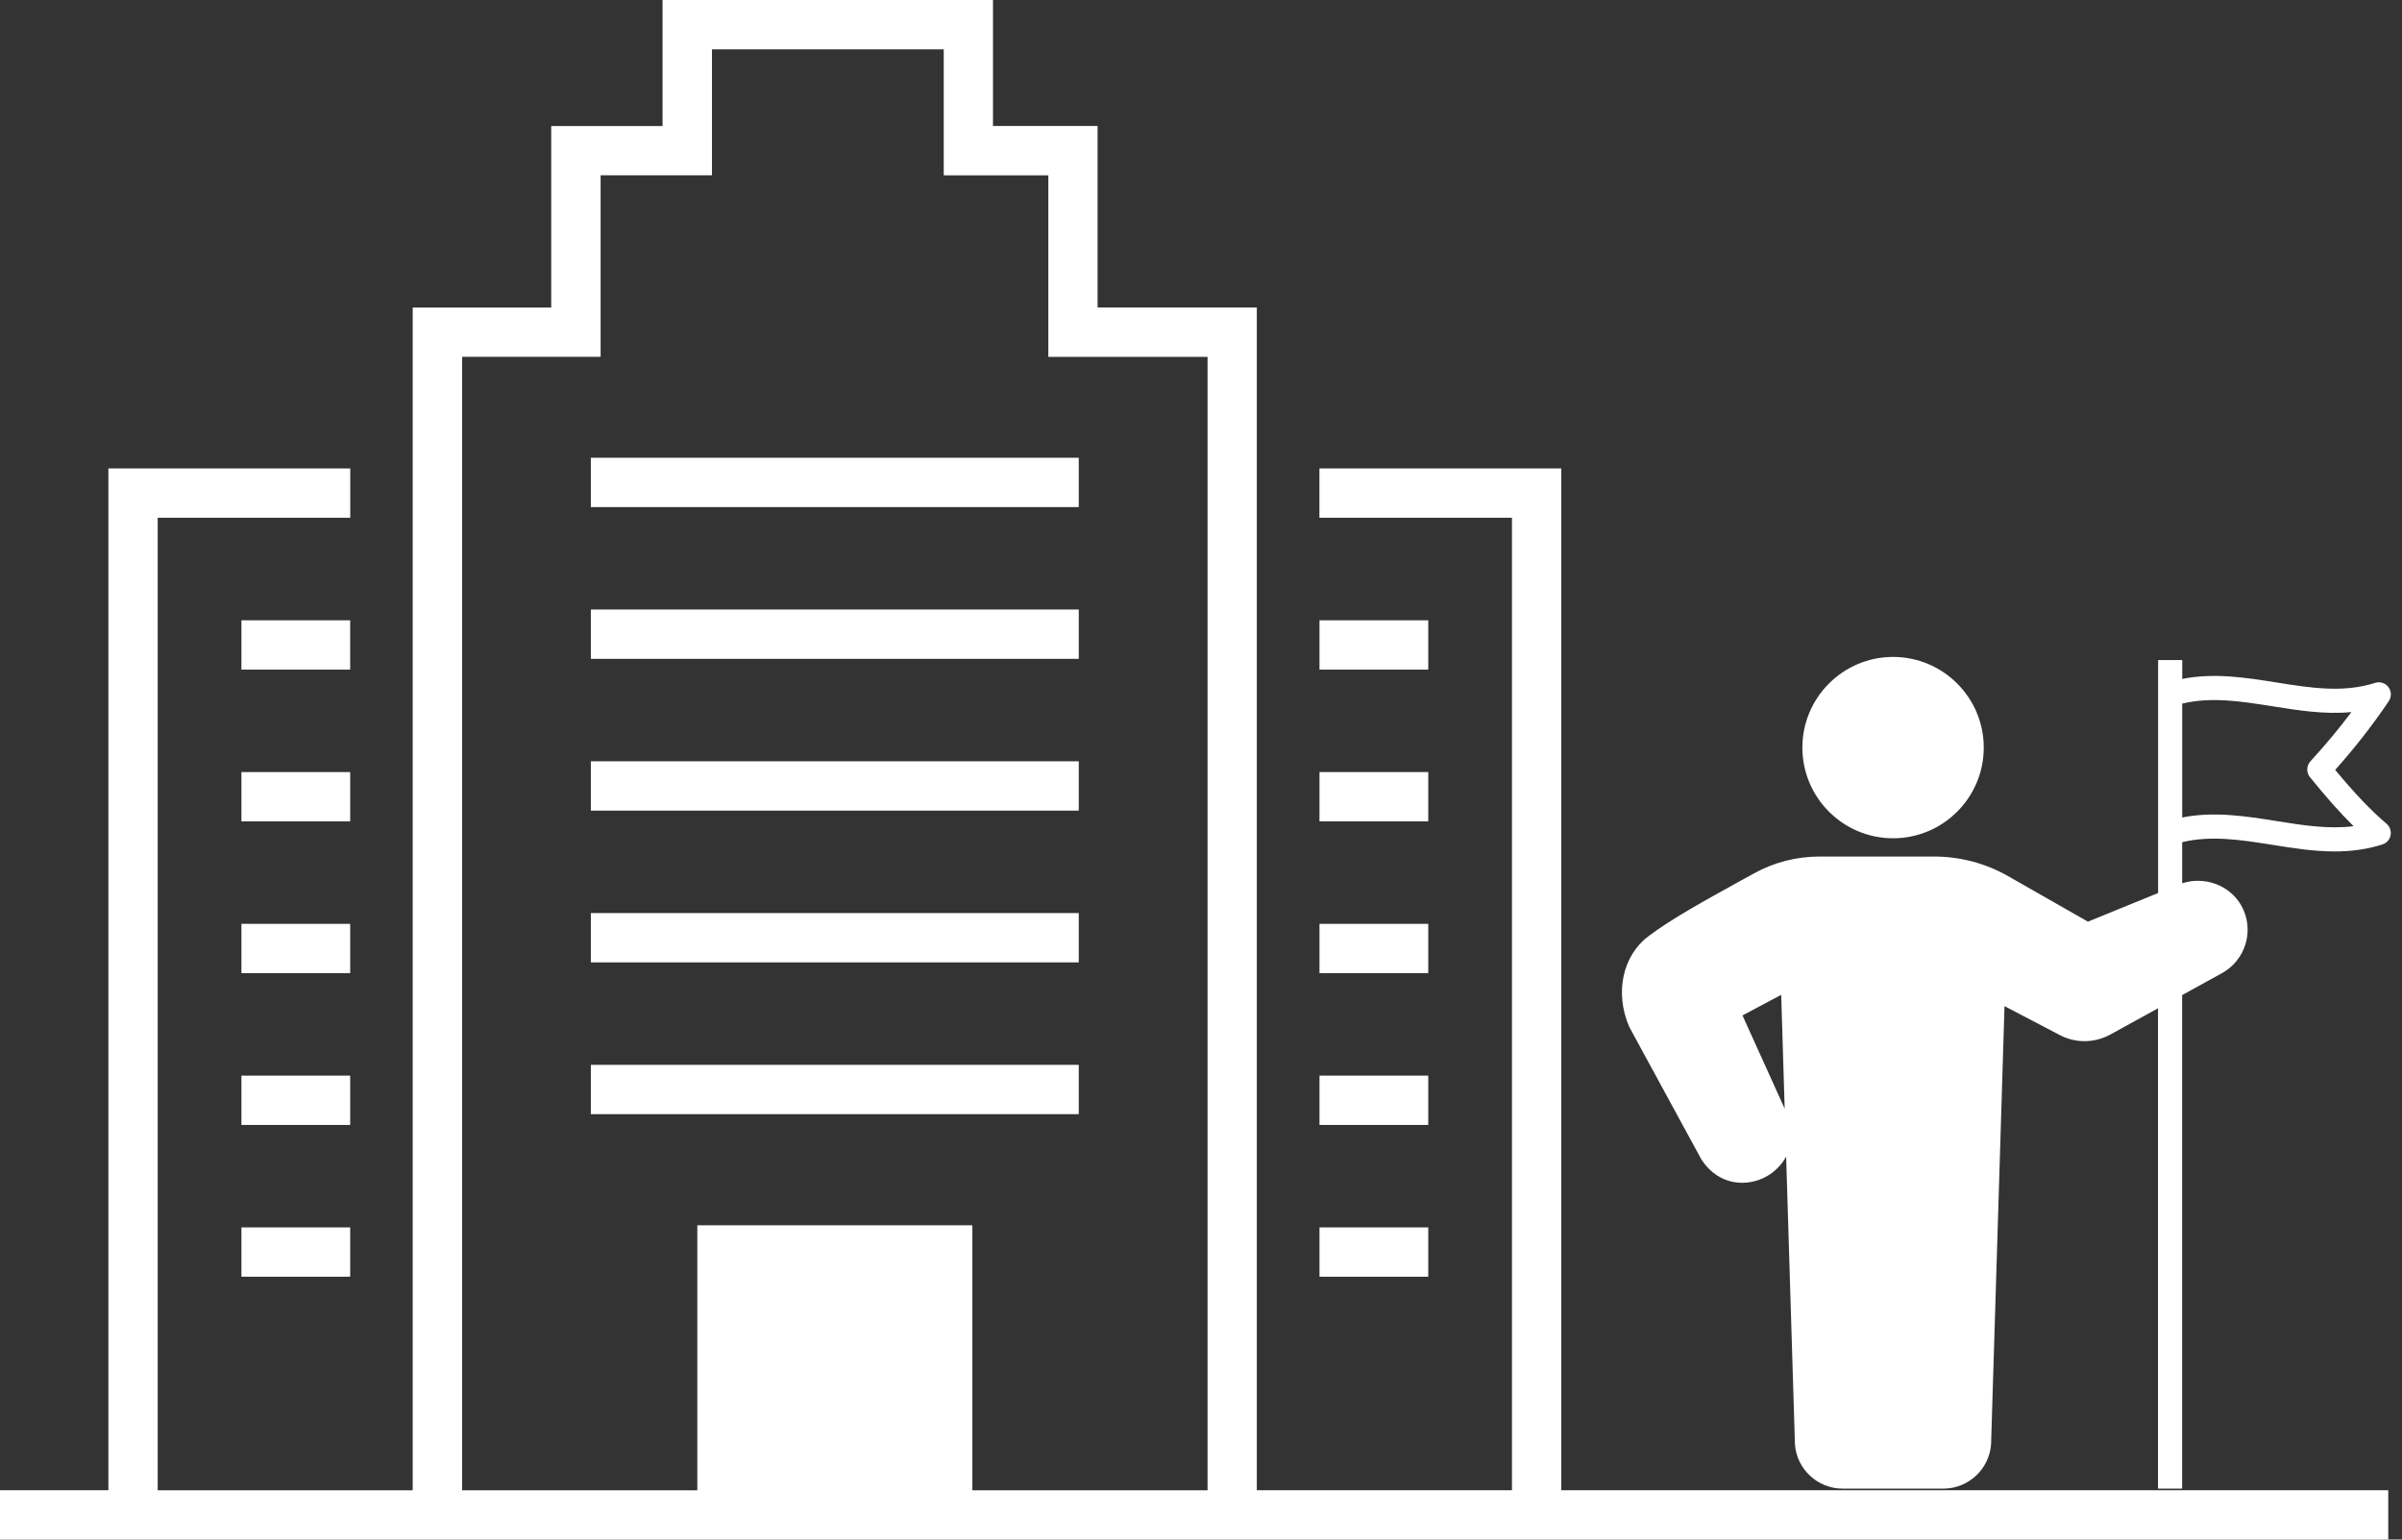 <svg width="156" height="100" viewBox="0 0 156 100" fill="none" xmlns="http://www.w3.org/2000/svg">
<rect x="0" y="0" width="156" height="100" fill="#333333" stroke="none"/>
<path d="M22.742 40.29H15.679V43.494H22.742V40.29Z" fill="white"/>
<path d="M22.743 50.148H15.679V53.352H22.743V50.148Z" fill="white"/>
<path d="M22.743 60.006H15.679V63.21H22.743V60.006Z" fill="white"/>
<path d="M22.743 69.864H15.679V73.068H22.743V69.864Z" fill="white"/>
<path d="M22.743 79.722H15.679V82.926H22.743V79.722Z" fill="white"/>
<path d="M92.759 40.29H85.696V43.494H92.759V40.29Z" fill="white"/>
<path d="M92.759 50.148H85.696V53.352H92.759V50.148Z" fill="white"/>
<path d="M92.759 60.006H85.696V63.21H92.759V60.006Z" fill="white"/>
<path d="M92.759 69.864H85.696V73.068H92.759V69.864Z" fill="white"/>
<path d="M92.759 79.722H85.696V82.926H92.759V79.722Z" fill="white"/>
<path d="M70.061 29.732H38.373V32.936H70.061V29.732Z" fill="white"/>
<path d="M70.061 39.59H38.373V42.794H70.061V39.59Z" fill="white"/>
<path d="M70.061 49.448H38.373V52.652H70.061V49.448Z" fill="white"/>
<path d="M70.061 59.306H38.373V62.51H70.061V59.306Z" fill="white"/>
<path d="M70.061 69.164H38.373V72.368H70.061V69.164Z" fill="white"/>
<path d="M101.4 96.801V30.427H85.691V33.631H98.196V96.796H81.625V19.972H71.284V8.182H64.491V0H43.03V8.187H35.8V19.977H26.804V96.801H10.242V33.631H22.747V30.427H7.039V96.796H0V100H155.107V96.796H101.4V96.801ZM30.013 23.176H39.008V11.386H46.239V3.204H61.292V11.391H68.085V23.181H78.426V96.801H63.151V79.584H45.288V96.801H30.013V23.176Z" fill="white"/>
<path d="M122.947 54.448C126.195 54.448 128.837 51.806 128.837 48.558C128.837 45.311 126.195 42.669 122.947 42.669C119.7 42.669 117.057 45.311 117.057 48.558C117.057 51.806 119.7 54.448 122.947 54.448Z" fill="white"/>
<path d="M154.998 53.504C154.002 52.663 152.932 51.542 151.661 50.006C152.98 48.526 154.096 47.091 155.143 45.541C155.328 45.264 155.321 44.9 155.121 44.632C154.921 44.364 154.574 44.254 154.255 44.355C152.175 45.018 150.07 44.683 147.842 44.328C145.856 44.012 143.809 43.687 141.728 44.097V42.874H140.161V58.003L135.602 59.864L130.419 56.908C128.961 56.076 127.302 55.635 125.624 55.635H118.155C116.677 55.635 115.214 56.011 113.922 56.725L113.225 57.108C110.611 58.55 108.545 59.688 107.046 60.821C105.377 62.084 104.866 64.49 105.804 66.677C105.814 66.699 105.823 66.72 105.836 66.742L110.496 75.305C110.508 75.327 110.522 75.351 110.537 75.371C111.689 77.063 113.526 77.094 114.746 76.402C115.252 76.115 115.706 75.677 116.002 75.125L116.573 93.773C116.573 93.773 116.573 93.792 116.573 93.802C116.684 95.422 118.044 96.69 119.669 96.69H126.217C127.839 96.69 129.199 95.422 129.313 93.802C129.313 93.792 129.313 93.782 129.313 93.773L130.185 65.351L133.732 67.207C134.756 67.764 135.983 67.767 137.02 67.215L140.154 65.491V96.692H141.721V64.633L144.279 63.225C145.031 62.822 145.603 62.118 145.844 61.296C146.087 60.469 145.991 59.596 145.574 58.839C144.834 57.499 143.182 56.894 141.724 57.371V54.7C143.628 54.247 145.557 54.553 147.592 54.876C148.913 55.086 150.261 55.303 151.627 55.303C152.65 55.303 153.684 55.182 154.728 54.849C155 54.763 155.203 54.536 155.258 54.256C155.314 53.977 155.212 53.69 154.995 53.504H154.998ZM113.167 65.954L115.681 64.618L115.908 72.01L113.167 65.954ZM147.84 53.328C145.853 53.012 143.807 52.687 141.726 53.097V45.7C143.631 45.247 145.559 45.553 147.594 45.876C149.265 46.141 150.974 46.416 152.715 46.252C151.91 47.327 151.039 48.371 150.051 49.451C149.79 49.738 149.776 50.172 150.019 50.474C151.071 51.773 151.994 52.815 152.855 53.663C151.227 53.87 149.571 53.605 147.84 53.33V53.328Z" fill="white"/>
</svg>
